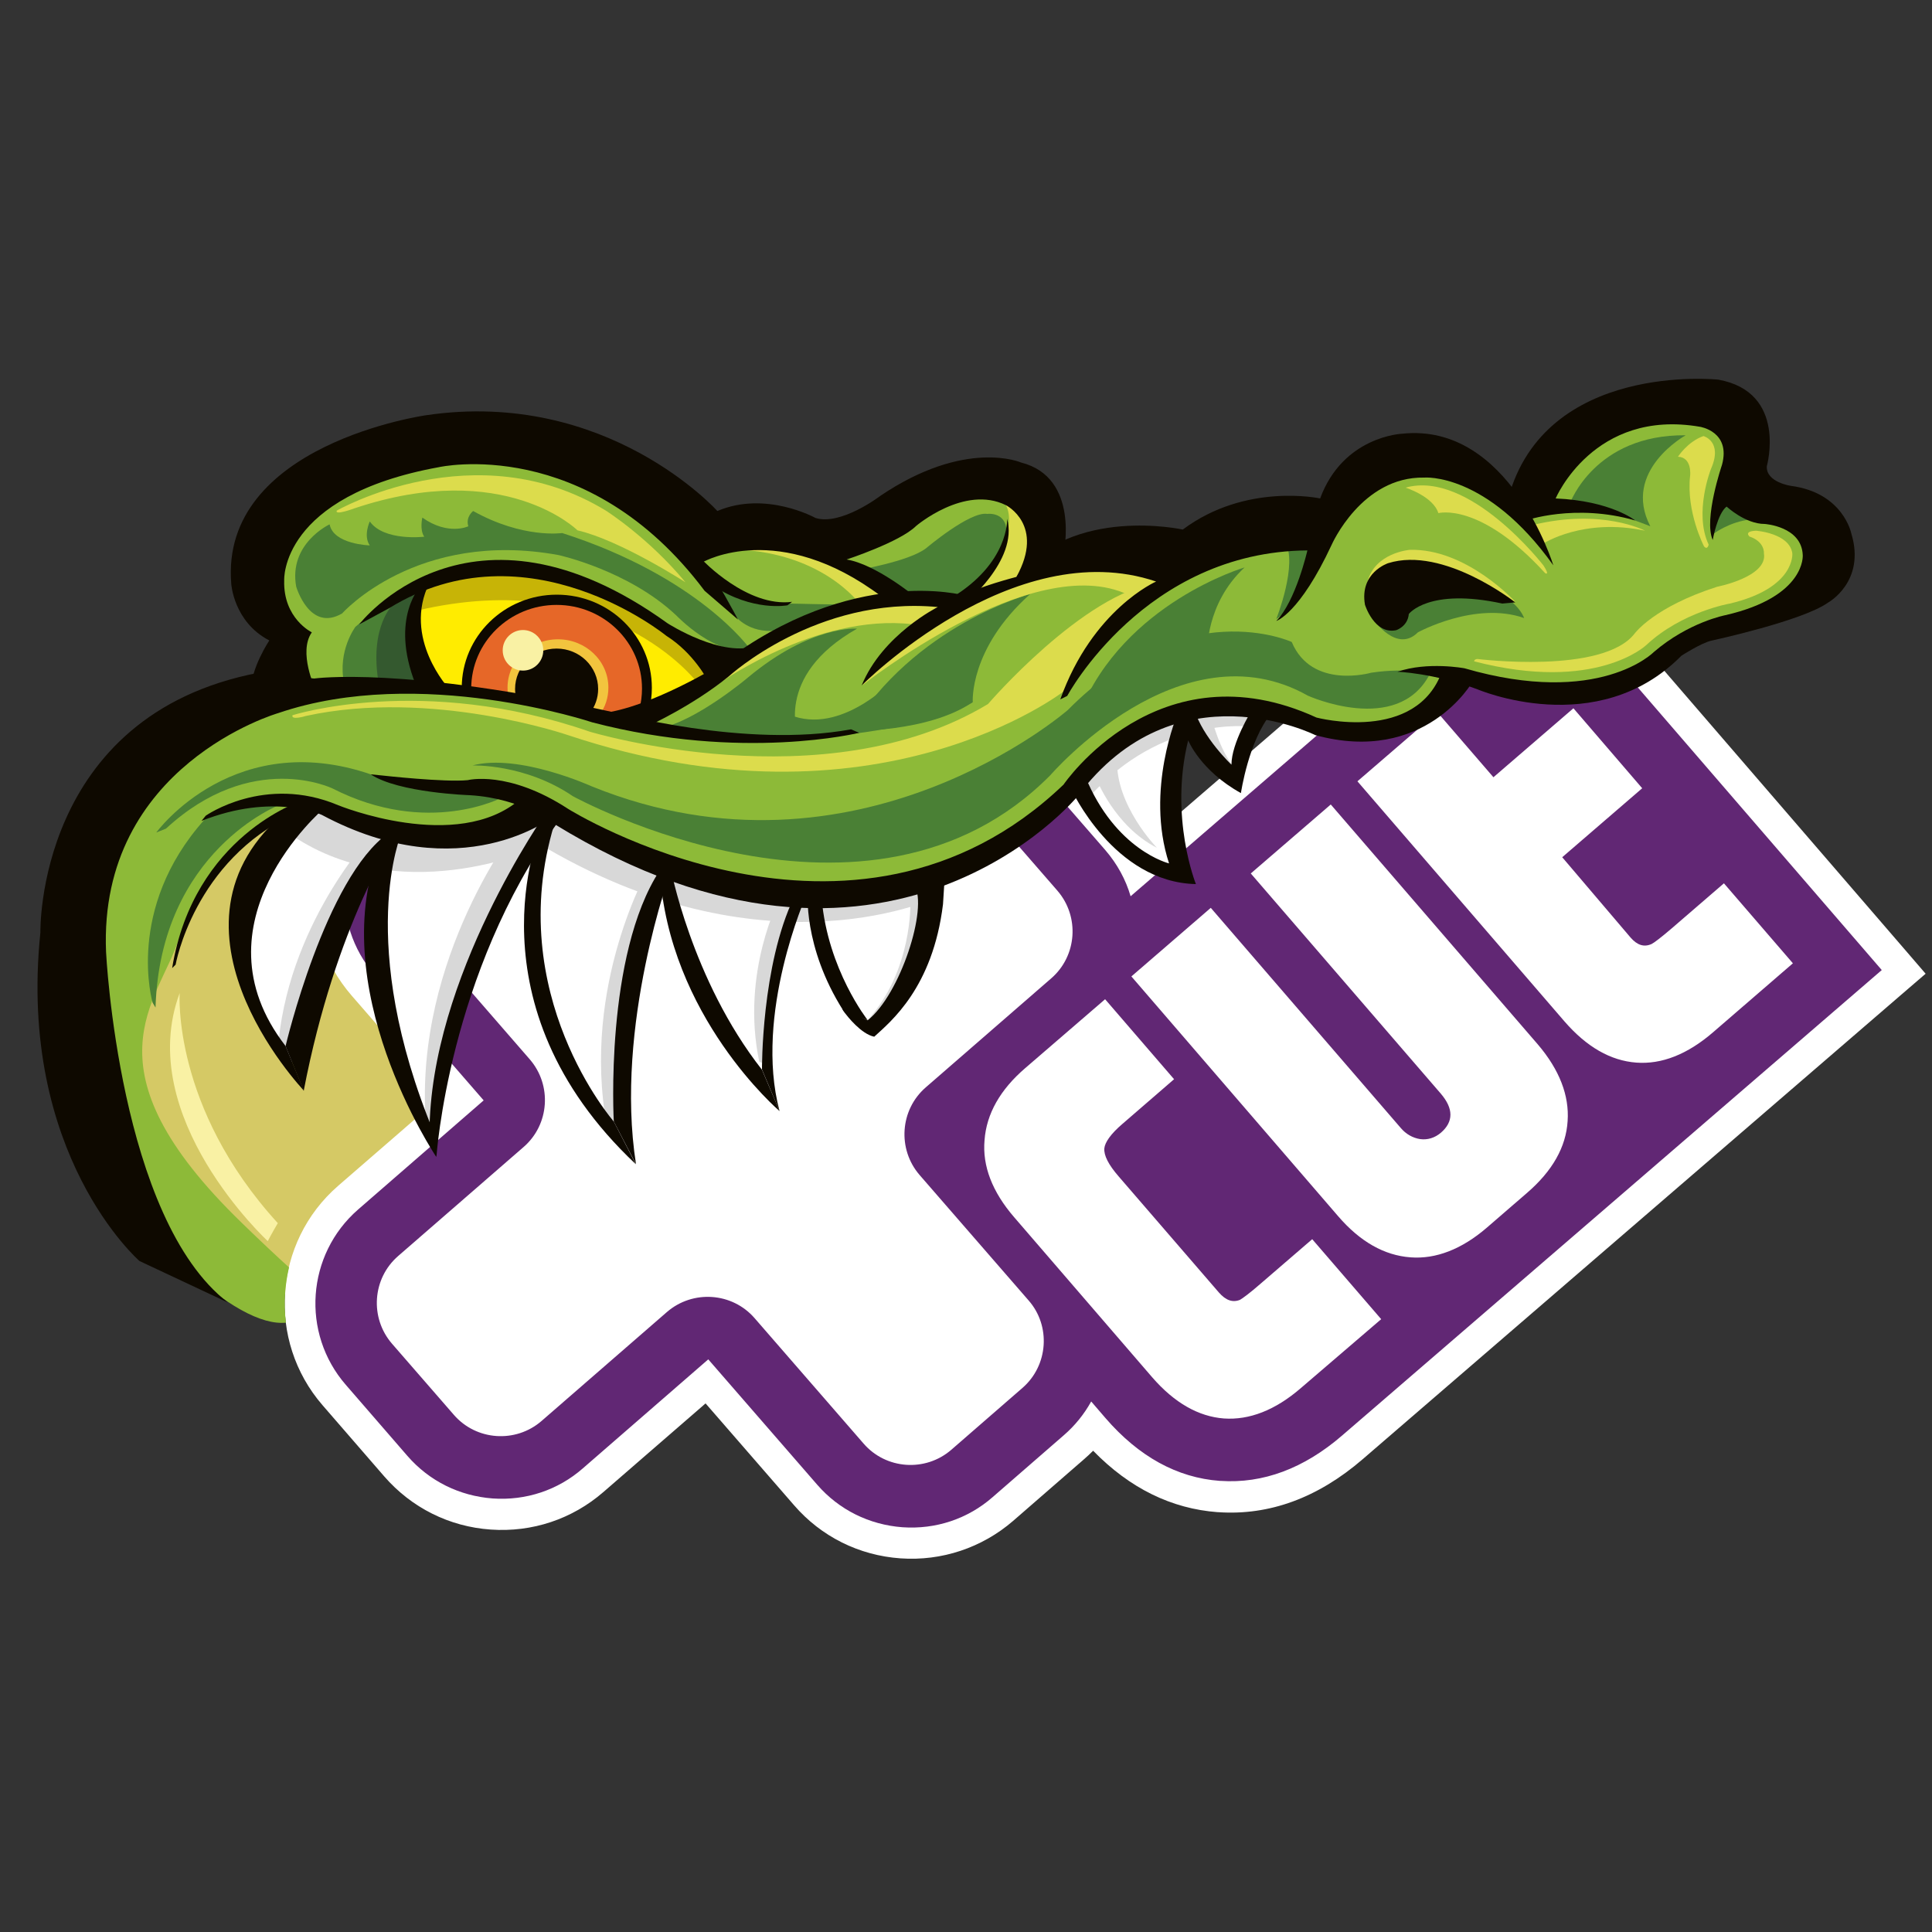 <?xml version="1.0" encoding="utf-8"?>
<!-- Generator: Adobe Illustrator 24.1.2, SVG Export Plug-In . SVG Version: 6.00 Build 0)  -->
<svg version="1.1" id="Ebene_1" xmlns="http://www.w3.org/2000/svg" xmlns:xlink="http://www.w3.org/1999/xlink" x="0px" y="0px"
	 viewBox="0 0 1000 1000" style="enable-background:new 0 0 1000 1000;" xml:space="preserve">
<rect x="0" y="0" width="1000" height="1000" fill="#333333" stroke="none"/>
<style type="text/css">
	.st0{fill:#D5C965;}
	.st1{fill:#FFFFFF;}
	.st2{fill:#612774;}
	.st3{fill:#8DBA38;}
	.st4{fill:#4A8035;}
	.st5{fill:#34592F;}
	.st6{fill:#DCDC4C;}
	.st7{fill:#D8D8D8;}
	.st8{fill:#FFEC00;}
	.st9{fill:#C7B406;}
	.st10{fill:#E66728;}
	.st11{fill:#F2C43E;}
	.st12{fill:#0E0900;}
	.st13{fill:#F9F1A4;}
</style>
<g>
	<polygon class="st0" points="139.6,414.5 249.4,540.9 257.7,573 225.6,607.2 191.4,639.3 176.9,685.9 99.2,643.5 50.5,579.2 
		46.4,492.2 	"/>
	<g>
		<path class="st1" d="M466.1,806.6c-21.5-1.5-41.1-11.3-55.1-27.5l-45.8-52.7l-52.8,45.8c-16.2,14.1-36.9,21-58.4,19.5
			c-21.5-1.5-41-11.3-55.1-27.5l-31.9-36.8c-29.1-33.5-25.5-84.5,8-113.6l52.8-45.8l-45.8-52.7c-29.1-33.5-25.5-84.5,8-113.6
			l36.8-32c16.2-14.1,37-21,58.4-19.5c21.5,1.5,41.1,11.3,55.1,27.5l45.8,52.8l52.8-45.8c16.2-14.1,36.9-21,58.4-19.5
			c21.5,1.5,41,11.3,55.1,27.5l31.9,36.8c2.3,2.7,4.5,5.5,6.4,8.5l146.6-126.5l12.2-10.5l10.5,12.2l18.4,21.4l29.2-25.2l12.2-10.5
			l10.5,12.2l155.9,180.7l10.5,12.2l-12.2,10.5L705.3,755.3c-23.2,20-48.3,29.2-74.7,27.4l-0.1,0l-0.1,0l-0.3,0l0.2,0
			c-24-1.8-45.6-12.4-64.5-31.8c-1.5,1.5-3,2.9-4.6,4.3l-36.8,32C508.3,801.1,487.5,808.1,466.1,806.6L466.1,806.6z"/>
		<path class="st2" d="M818.1,321.5l-41.4,35.7l-29-33.6L585.2,463.9c-2.5-8.6-6.9-16.7-13.1-23.9l-32-36.8
			c-11.2-13-26.9-20.8-44.1-22c-17.2-1.2-33.8,4.3-46.8,15.6l-64.9,56.4L328,388.3c-11.2-13-26.9-20.8-44.1-22
			c-17.2-1.2-33.8,4.3-46.7,15.6l-36.8,32c-26.8,23.3-29.7,64-6.4,90.8l56.3,64.8c0,0,0,0.1,0,0.1c0,0,0,0,0,0L185.4,626
			c-26.8,23.3-29.7,64-6.4,90.8l31.9,36.8c11.3,13,26.9,20.7,44.1,22c17.2,1.2,33.8-4.3,46.7-15.6l64.9-56.4l56.4,64.9
			c11.3,13,26.9,20.7,44.1,22c17.2,1.2,33.8-4.3,46.7-15.6l36.8-32c5.8-5,10.6-11,14.2-17.5l7.4,8.6c17.2,19.9,37.1,30.9,59.2,32.5
			l0.3,0c22,1.5,43.2-6.4,63-23.5L974,502.1L818.1,321.5z M529.2,718.4l-36.8,32c-13.4,11.6-33.8,10.2-45.4-3.2l-56.4-64.9
			c-11.6-13.4-32-14.8-45.4-3.2l-64.9,56.4c-13.4,11.6-33.8,10.2-45.4-3.2l-32-36.8c-11.6-13.4-10.2-33.8,3.2-45.4l64.9-56.4
			c13.4-11.6,14.8-32,3.2-45.4l-56.4-64.9c-11.6-13.4-10.2-33.8,3.2-45.4l36.8-31.9c13.4-11.6,33.8-10.2,45.4,3.2l56.4,64.9
			c11.6,13.4,32,14.8,45.4,3.2l64.9-56.4c13.4-11.6,33.8-10.2,45.4,3.2l32,36.8c11.6,13.4,10.2,33.8-3.2,45.4l-64.9,56.4
			c-13.4,11.6-14.8,32-3.2,45.4l56.4,64.9C544,686.3,542.6,706.8,529.2,718.4z"/>
		<g>
			<path class="st1" d="M673.4,718.4c-13.4,11.6-26.8,16.7-39.9,15.8c-13.1-1-25.6-8-37.2-21.4L524.9,630
				c-11.3-13.1-16.5-26.5-15.3-39.9c1-13.6,8.1-26.1,21-37.2l41.4-35.7l35.7,41.4l-26.7,23.1c-6.1,5.2-9.1,9.6-9.4,12.7
				c-0.3,3.6,2.1,8.4,7.4,14.5l51.9,60.1c3.6,4.1,7.1,5.3,10.9,3.8c1.4-0.8,5.1-3.5,10.6-8.3l26.8-23.1l35.7,41.4L673.4,718.4z"/>
			<path class="st1" d="M811.4,580.2c-0.8,13.4-7.8,25.9-21.2,37.4l-20.7,17.9c-12.9,11.1-26.3,16.3-39.4,15.3
				c-13.6-1-26.1-8.1-37.4-21.2L585.6,505.4l41.1-35.5L725,583.8c2.7,3.2,6.2,5.2,10.1,5.8c3.8,0.5,7.5-0.6,10.7-3.3
				c6.6-5.7,6.6-12.5-0.1-20.3l-98.3-113.9l41.4-35.7l107.1,124.1C807.2,553.7,812.3,567.1,811.4,580.2z"/>
			<path class="st1" d="M886.8,534.2C873.4,545.8,860,551,846.9,550c-13.2-1-25.6-8-37.2-21.4L702.6,404.4l41.4-35.7l29,33.6
				l41.4-35.7L850,408l-41.4,35.7l35.4,41.6c3.4,3.9,6.9,5.1,10.9,3.3c1.2-0.6,4.8-3.3,10.4-8.1l27-23.3l35.7,41.4L886.8,534.2z"/>
		</g>
	</g>
	<g>
		<path class="st0" d="M97.7,629.6c0,0-9.5-140.1,25.5-159.8l13.9-24.2l11.7-21.5l-19.3-12.6l-66.3,65l14.3,171.7L97.7,629.6z"/>
		<path class="st3" d="M914.6,259.2l-11.4-7.2c0,0,19.1-90.9-93.2-24.5l-23.3,34.7c0,0-66.3-53.2-102.8,10.8l-72.3,12l-68.7,3
			c0,0-6-74.7-85.5-19.7l-25.7,9.6l-47.8-3.6l-21.5-1.2c0,0-58-73.5-177.5-35.3c0,0-76.5,34.7-35.3,89.7l-7.2,30.5
			c0,0-107.6-5.4-99.2,149.4c0,0-36.5,64.6,49.9,146.2c23.7,22.4,42.4,32.3,54.9,31c-1.2-9.5-0.6-19.2,1.6-28.6
			c-6.1-5.5-14-12.9-24.4-23C41.6,552,82.2,518.6,92.7,485.7c0,0,15.5-43.6,53.2-62.2l12.6-7.8c0,0,70.5,37.1,116.6,3l6.6,0.6
			c0,0,167.4,103.4,272.6-10.8c0,0,43-67.5,129.7-33.5c0,0,48.4,15.5,70.5-23.3h7.8c0,0,64,20.9,103.4-14.9l25.7-12l25.7-6
			C917,319,980.9,282.5,914.6,259.2z"/>
		<path class="st4" d="M217.7,302.6c0,0-19.3,9.4-33.7,21.8c0,0-9.4,12.4-5.9,29.2l20.3,1.5l23.8-0.5
			C222.2,354.6,207.3,325.9,217.7,302.6z"/>
		<path class="st4" d="M260.3,412.6c0,0-38.6,20.8-88.2-4.5c0,0-41.6-20.3-86.2,20.8l-5,2c0,0,41.1-56.5,114.9-28.7l16.8,3.5h40.1
			L260.3,412.6z"/>
		<path class="st4" d="M144.9,416.5c0,0-61.9,23.8-64.4,105l-1.5-2.5c0,0-14.4-48.5,26.7-94.6C105.8,424.4,129,412.6,144.9,416.5z"
			/>
		<path class="st4" d="M443.6,325.4c0,0-23.8-2-56.5,25.3c0,0-26.3,22.3-45.6,26.3l31.7,5h40.1C413.4,381.8,400,350.1,443.6,325.4z"
			/>
		<path class="st4" d="M244.5,396.2c0,0,27.2-1,52,15.9c0,0,153.1,84.2,247.2-10.9c0,0,67.4-78.3,133.3-41.1
			c0,0,46.1,20.8,62.9-10.9c0,0-9.9-4-30.2-1c0,0-30.7,8.9-41.1-15.9c0,0-55.5-25.8-115.9,35.2c0,0-109,95.1-246.2,39.6
			C306.4,407.1,268.7,389.8,244.5,396.2z"/>
		<path class="st4" d="M533.2,307.5c0,0-59.9,15.9-93.1,70.8c0,0,40.1,1,63.4-14.9C503.5,363.5,501.5,335.8,533.2,307.5z"/>
		<path class="st4" d="M644.2,293.7c0,0-62.4,18.3-85.2,74.8l65.9-31.2C624.9,337.3,623.9,312.5,644.2,293.7z"/>
		<path class="st4" d="M711.1,320.9c0,0,11.9,17.3,22.8,6.4c0,0,29.7-16.3,55-7.4c0,0-4-11.9-23.3-16.3l-45.1-5.9L711.1,320.9z"/>
		<path class="st4" d="M812.6,260.5c0,0,12.9-35.7,59.9-35.2c0,0-33.2,18.3-18.3,47.1C854.2,272.4,828.5,262,812.6,260.5z"/>
		<path class="st4" d="M153.3,303.6c0,0,6.9,23.8,23.8,13.9c0,0,38.6-43.6,112-30.2c0,0,36.2,7.9,60.9,31.2c0,0,21.3,22.3,38.1,17.3
			c0,0-26.3-37.2-97.1-59.9c0,0-20.3,3-46.1-11.4c0,0-4,3-2.5,7.9c0,0-10.4,5-23.8-4.5c0,0-1.5,6.4,1,9.9c0,0-20.8,2.5-28.2-7.9
			c0,0-3.5,7.4,0,12.4c0,0-18.8-0.5-20.8-10.9C170.6,271.4,149.3,281.3,153.3,303.6z"/>
		<path class="st4" d="M369.3,304.6l11.4,14.4c0,0,6.9,8.9,20.8,7.4l38.6-13.4c0,0-33.7-0.5-44.1-1l-20.3-8.4L369.3,304.6z"/>
		<path class="st4" d="M443.1,295.2c0,0,27.2-4.5,36.2-11.4c0,0,22.8-19.3,31.7-17.8c0,0,10.9-1.5,9.9,10.9c0,0-1.5,18.8-24.3,33.2
			h-16.8l-17.3-0.5L443.1,295.2z"/>
		<path class="st4" d="M660.6,320.4c0,0,11.4-28.7,4.5-40.1l19.8-5C684.8,275.3,677.9,309.5,660.6,320.4z"/>
		<path class="st4" d="M886.9,276.3c0,0,8.4-6.4,19.3-7.4l-11.9-21.8l-5,10.9C889.4,258,886.9,272.9,886.9,276.3z"/>
		<path class="st4" d="M463.9,350.6c0,0-26.3,28.7-52.6,20.3l-8.4,12c0,0,65.6-1.2,100.6-19.4L463.9,350.6z"/>
		<path class="st5" d="M203.9,312.4c0,0-13.2,11.4-7.8,41.8l26.1,0.4c0,0-9.7-28.9-4.5-52L203.9,312.4z"/>
		<path class="st6" d="M151.4,370.2c0,0,67.2-21.5,153.8,8.5c0,0,121.5,36.8,206.2-14.3c0,0,49.3-57.4,87.9-62.8
			c0,0-38.6,31.8-48.4,56c0,0-97.3,76.2-256.9,22.9c0,0-70.4-24.2-135.8-9.9C158.1,370.7,150.5,372.9,151.4,370.2z"/>
		<path class="st6" d="M446.2,354.8c0,0,88.5-70.5,137.8-46.9l7.5,1.2l20.6-13.7c0,0-44.8-14-89.1,7.8
			C523,303.1,469.5,321.4,446.2,354.8z"/>
		<path class="st6" d="M491.1,312.4c0,0-54.1-16.7-115.1,36.5l-2.4,3.9c0,0,53.5-37.7,103.4-29L491.1,312.4z"/>
		<path class="st6" d="M376,284.3c0,0,40.3-14.3,89.1,24.8l-20,3.6C445,312.7,425,284.3,376,284.3z"/>
		<path class="st6" d="M519.2,259.2c0,0,14,13.4-17.6,48.7l4.8,0.3l23.6-6.6l12.3-15.8l-6.6-23.3L519.2,259.2z"/>
		<path class="st6" d="M174.3,264.3c0,0,71.7-41.2,139.3,0c0,0,22.1,14,41.2,37.1c0,0-33.8-21.8-55.9-26.9c0,0-37.7-37.4-115.4-11.4
			C183.5,263.1,173.1,267,174.3,264.3z"/>
		<path class="st6" d="M881.7,225.7c0,0,10.2,2.7,3.9,17c0,0-9,22.7-1.2,39.2c0,0-0.6,3-2.4,0.9c0,0-9.3-17.9-7.2-36.5
			c0,0,1.2-9.6-6.3-9.9C868.5,236.5,873.3,228.7,881.7,225.7z"/>
		<path class="st6" d="M908.9,274.7c0,0,17.3,1.2,18.8,11.7c0,0,1.8,17.9-32.3,26c0,0-24.8,4.2-43.3,21.5c0,0-26,24.8-89.1,8.4
			c0,0,0-1.2,1.8-1.2c0,0,64.9,8.1,81.3-13.2c0,0,9.9-13.7,42.7-24.2c0,0,26.3-5.1,24.2-17.3c0,0,0.6-6-7.5-8.7
			C905.6,277.7,902.3,275,908.9,274.7z"/>
		<path class="st6" d="M851.5,274.7c0,0-22.1-11.7-58-3l5.4,9.6C798.9,281.3,819.5,267.9,851.5,274.7z"/>
		<path class="st6" d="M798.9,292.7c0,0-38.3-49.6-71.4-40.3c0,0,14.3,4.5,17,13.2c0,0,21.5-6,55.3,31.1
			C799.8,296.6,802.5,298.3,798.9,292.7z"/>
		<path class="st6" d="M784.3,311.5c0,0-25.4-27.8-54.7-26.9c0,0-18.2,1.5-21.8,16.7l29.9-0.9l38.3,10.5L784.3,311.5z"/>
		<path class="st1" d="M652.2,368.4c0,0-11.7,25.1-12.1,35.9l-24.7-26.5l-4.9,3.6c0,0-7.6,42.1,0.9,69.5c0,0-32.7,3.1-52.9-46.6
			C558.5,404.3,614.5,349.2,652.2,368.4z"/>
		<path class="st7" d="M471.2,467.2c0,0,1.2,35.1-22.1,60.8c5.9-3.9,5.9,0.8,5.9,0.8l22.5-32.4l5.1-34.4L471.2,467.2z"/>
		<path class="st7" d="M646.8,376.1c0,0-45.3-5.8-82.9,36.3l-4.9-7.6c0,0,43.5-51.6,92.4-36.8L646.8,376.1z"/>
		<polygon class="st1" points="202.1,434.3 194.2,482.9 206.9,553.5 224.9,586.8 225.3,567.7 256.4,474.4 278.7,435.7 		"/>
		<path class="st1" d="M345.1,452.7l5.2,29.6l29,56.4l17.4,22.1v-17.4c0,0,8.4-53.2,8.4-51.1c0,2.1,3.7-12.7,3.7-12.7L413,466
			L345.1,452.7z"/>
		<polygon class="st1" points="164.2,416.5 146.3,431.2 134.7,458.1 128.3,482.9 127.3,501.8 134.1,525 146.8,547.7 151.5,549.8 
			174.7,476.5 194.8,450.7 202.1,429.6 		"/>
		<path class="st7" d="M486.3,463.9c0,0-87,42.6-203.1-24.7h-5.8c0,0-71.7,32.3-128.7-8.5l10.3-13l17,2.2c0,0,62.8,25.6,103.6-3.1
			l14.8,6.3c0,0,98.2,61.4,194.1,29.1L486.3,463.9z"/>
		<path class="st7" d="M403.8,464.4c0,0-20.6,38.6-10.8,85.2l6.7,2.2c0,0-1.3-55.1,13.9-87.9L403.8,464.4z"/>
		<path class="st7" d="M336.1,448.7c0,0-35.4,61-22,134l9-7.2c0,0-12.1-67.2,22-122.8L336.1,448.7z"/>
		<path class="st7" d="M268.4,426.7c0,0-54.2,68.6-48,154.2l4,4.9c0,0,9.9-92.4,54.2-150.2l4.5-11.2L268.4,426.7z"/>
		<path class="st7" d="M194.4,429.8c0,0-43.5,44.8-50.2,108.9l6.3,4.5c0,0,13.9-73.5,51.6-108.9l-3.1-5.4L194.4,429.8z"/>
		<path class="st7" d="M567.4,402.9c0,0,9.4,24.7,31.4,35.9c0,0-21.5-22-20.6-45.7L567.4,402.9z"/>
		<path class="st7" d="M627.1,371.6c0,0,4,16.6,11.7,25.6l-3.1,3.1l-19.7-21.1l-1.3-10.3l11.7-2.7L627.1,371.6z"/>
		<path class="st8" d="M369.7,346.5L346,326.3c0,0-67.2-55.1-128.2-21.1c0,0-10.3,32.3,10.8,52c0,0,65,6.3,95.5,17
			C324,374.3,364.3,356.8,369.7,346.5z"/>
		<path class="st9" d="M360.8,353.2c0,0-45.7-60.5-144.8-37.2l2.2-12.6c0,0,73.5-35.4,148.4,40.8l2.7,7.2L360.8,353.2z"/>
		<path class="st10" d="M333.9,366.6c0,0,6.7-48.4-36.3-55.1c0,0-53.3-8.1-56,46.2l30.9,6.3l44.8,10.3L333.9,366.6z"/>
		<path class="st11" d="M263.2,360.9c-0.3-1.6-0.5-3.3-0.5-5c0-13.8,11.7-25,26.1-25s26.1,11.2,26.1,25c0,5.2-1.6,10-4.5,14
			L263.2,360.9z"/>
		<path class="st12" d="M444.7,379.3c0,0-60.4,14.9-138.1-5.4c0,0-89.1-29.9-162.6-4.8c0,0-93.2,26.9-89.1,123.7
			c0,0,6.7,138,63.1,181.4l-45.8-21.5c0,0-63.2-54.9-51.3-170c0,0-2.4-112.4,113-134.5l28.7,3c0,0,46.6-6.6,154.2,17.3
			c0,0,68.7,19.1,123.7,9L444.7,379.3z"/>
		<path class="st12" d="M335.4,375.8c0,0,22.7-10.2,41.8-25.7c0,0,45.4-41.8,108.2-35.9c0,0-28.7,14.3-39.4,40.6
			c0,0,78.3-78.9,152.4-53.8c0,0-32.9,14.3-49.6,61l3.6-1.8c0,0,40-74.7,124.3-75.3c0,0-6,26.3-16.1,36.5c0,0,12-3.6,28.7-39.5
			c0,0,15.5-35.3,47.8-34.7c0,0,32.3-3,66.9,45.4c0,0-22.7-74.1-78.3-68.1c0,0-30.5,1.2-42.4,33.5c0,0-38.3-8.4-71.1,16.1
			c0,0-56.8-12.6-86.1,24.5c0,0-20.9,5.4-26.9,9.6c0,0-58-16.1-125.5,35.3c0,0-37.7,23.3-62.8,25.7L335.4,375.8z"/>
		<path class="st12" d="M366.4,352.4c0,0-7.2-14.3-21.5-23.3c0,0-71.7-58.6-143.5-14.3l-15.5,8.4c0,0,56.8-74.7,159.6-0.6
			c0,0,28.7,18.5,46.6,11.4l-4.2,5.4L366.4,352.4z"/>
		<path class="st12" d="M232.5,356.6c0,0-24.5-26.3-10.2-55l-4.2,1.2c0,0-16.7,16.7-3,51.4L232.5,356.6z"/>
		<path class="st12" d="M163.2,356.6c0,0-9-19.1-1.8-29.3c0,0-14.9-7.2-14.3-26.9c0,0-2.4-43.6,80.1-58.6c0,0,76.5-17.3,137.5,64
			l17.3,14.9c0,0-12-22.7-17.9-29.9c0,0,38.9-22.1,92.1,17.9h17.3c0,0-20.3-16.7-35.3-19.1c0,0,27.5-9,35.9-17.3
			c0,0,25.1-21.5,46.6-10.8c0,0,20.3,10.2,5.4,37.1h4.8l19.7-12.6c0,0,8.4-38.9-22.1-46.6c0,0-28.7-12.6-72.9,17.3
			c0,0-20.3,15.5-33.5,11.4c0,0-25.7-14.3-50.8-3.6c0,0-56.8-63.4-150.6-49.6c0,0-107,14.9-101,87.3c0,0,1.2,19.7,19.7,29.3
			c0,0-9.6,14.3-9.6,26.3L163.2,356.6z"/>
		<path class="st12" d="M846.4,269.4c0,0-12.6-10.2-41.2-11.4c0,0,19.7-46.6,74.7-37.1c0,0,16.1,2.4,11.4,19.7
			c0,0-9.6,28.1-4.8,38.9c0,0,2.4-13.7,7.2-17.3c0,0,9.6,9,19.7,9c0,0,19.1,1.2,19.7,16.1c0,0,1.8,21.5-40,31.1
			c0,0-19.1,3.6-37.1,19.1c0,0-28.1,28.7-98,8.4c0,0-19.1-3.6-34.7,1.8c0,0,18.5,0.6,41.2,9c0,0,62.2,26.9,105.8-17.3
			c0,0,10.2-6.6,15.5-7.8c0,0,47.2-10.2,60.4-19.7c0,0,19.7-10.8,12-35.9c0,0-4.2-20.9-31.1-24.5c0,0-13.1-1.8-12.6-10.2
			c0,0,10.8-38.3-25.1-44.8c0,0-89.7-9.6-108.8,61.6l9,11.4C789.6,269.4,815.3,260.4,846.4,269.4z"/>
		<path class="st12" d="M784.3,311.8c0,0-37.1-29.3-65.8-20.3c0,0-14.9,4.8-12,21.5c0,0,4.8,15.5,16.1,13.2c0,0,6-1.8,6.6-8.4
			c0,0,10.2-13.7,48.4-5.4L784.3,311.8z"/>
		<path class="st12" d="M762.1,353c0,0-24.5,43-81.3,27.5c0,0-72.3-36.5-123.1,31.7c0,0-98.6,120.1-270.8,14.3
			c0,0-16.1-13.2-43.6-14.9c0,0-37.1-1.2-51.4-10.8l6,0.6c0,0,32.3,3.6,44.2,2.4c0,0,20.9-5.4,52,14.9c0,0,147,92.1,256.4-12.6
			c0,0,49-72.3,130.9-34.7c0,0,52,13.8,65.2-24.5L762.1,353z"/>
		<path class="st12" d="M647.7,368c0,0-10.3,16.6-10.3,27.8c0,0-14.8-13.9-19.3-28.7l-8.5,2.2c0,0-17,39.4-4.5,77.6
			c0,0-27.8-6.7-43.5-45.3l-7.2,6.7c0,0,22,48.4,64.6,49.3c0,0-13.9-34.5-4-74.4c0,0,6.3,15.7,27.3,27.3c0,0,4-27.3,15.7-41.2
			L647.7,368z"/>
		<path class="st12" d="M286.3,422.7c0,0-47.5,37.7-119.7-0.9c0,0-25.1-11.7-62.3,3.1l2.2-2.7c0,0,30.5-21.5,68.6-5.4
			c0,0,61.4,25.1,94.1-3.1L286.3,422.7z"/>
		<path class="st12" d="M167.5,418.6c0,0-69.2,59-19.7,122.8l9.5,23.1c0,0-84.4-88.4-4.6-148.2L167.5,418.6z"/>
		<path class="st12" d="M155.9,414.6c0,0-55.6,17.9-66.8,86.5l1.8-1.8c0,0,9.4-53.8,61.4-78L155.9,414.6z"/>
		<path class="st12" d="M147.8,541.5c0,0,20.6-87.4,53.3-110.3l4,0.9c0,0-31.3,46-47.9,132.5L147.8,541.5z"/>
		<path class="st12" d="M225.8,598.8c0,0-59.6-88.6-28.3-162.7l10.3-4.9c0,0-24.2,56.5,17,155.6L225.8,598.8z"/>
		<path class="st12" d="M282.8,420.4c0,0-60.5,85.6-60.5,166.3l3.6,12.1c0,0,6.2-95,62.7-173L282.8,420.4z"/>
		<path class="st12" d="M317.7,580.5c0,0-57.5-65.8-30.8-153.9l-7.3,3.3c0,0-38.5,89.9,49.5,172.7L317.7,580.5z"/>
		<path class="st12" d="M317.7,580.5c0,0-4.9-86.1,23.8-130h5.8c0,0-29.4,80.3-18.1,152.1L317.7,580.5z"/>
		<path class="st12" d="M403.5,575.1c0,0-57.5-49-62-124.6l5.4-2.2c0,0,10.8,58.7,47.5,105.4L403.5,575.1z"/>
		<path class="st12" d="M394.4,553.6c0,0-0.4-53.8,16.6-89.2l6.3-0.9c0,0-27.2,61.4-13.8,111.6L394.4,553.6z"/>
		<path class="st12" d="M449.1,528c0,0-20.6-26-23.8-62.8l-7.2-4c0,0-2.7,28.7,18.4,61.9L449.1,528z"/>
		<path class="st12" d="M488.1,468l0.9-14.3l-15.7,4.5c7.2,11.7-7.4,56.7-24.2,69.9c-4.8-2.1-16.6-9.9-11.9-3.9
			c1.4,1.8,8.5,11,15.3,12.4C461,528.8,482.8,511.3,488.1,468z"/>
		<path class="st12" d="M363.4,289.7c0,0,23.3,24.8,46.6,21.8l-2.4,1.8c0,0-18,3.5-38.6-10.2c-0.9-0.6-9-7.2-9-7.2L363.4,289.7z"/>
		<path class="st12" d="M521.3,268.5c0,0,1.2,23-29.3,41.2l6.9,3.3C498.8,313,527.2,290.3,521.3,268.5z"/>
		<path class="st12" d="M239,356c0-26.6,22-48.2,49.2-48.2s49.2,21.6,49.2,48.2c0,7.9-2,15.4-5.4,22L327,377
			c3.4-6.1,5.3-13.2,5.3-20.6c0-23.9-19.8-43.3-44.2-43.3c-24.4,0-44.2,19.4-44.2,43.3L239,356z"/>
		<path class="st12" d="M267.1,361c-0.3-1.4-0.5-2.9-0.5-4.4c0-11.6,9.6-20.9,21.5-20.9s21.5,9.4,21.5,20.9c0,4.7-1.6,9-4.2,12.4
			L267.1,361z"/>
		<path class="st13" d="M281.2,336.6c0,5.8-4.7,10.5-10.5,10.5c-5.8,0-10.5-4.7-10.5-10.5c0-5.8,4.7-10.5,10.5-10.5
			C276.4,326.1,281.2,330.8,281.2,336.6z"/>
	</g>
	<path class="st13" d="M93,514c0,0-4.1,59,50.8,119.1c-3.1,5.2-5.2,9.3-5.2,9.3S69.1,578.2,93,514z"/>
</g>
</svg>
